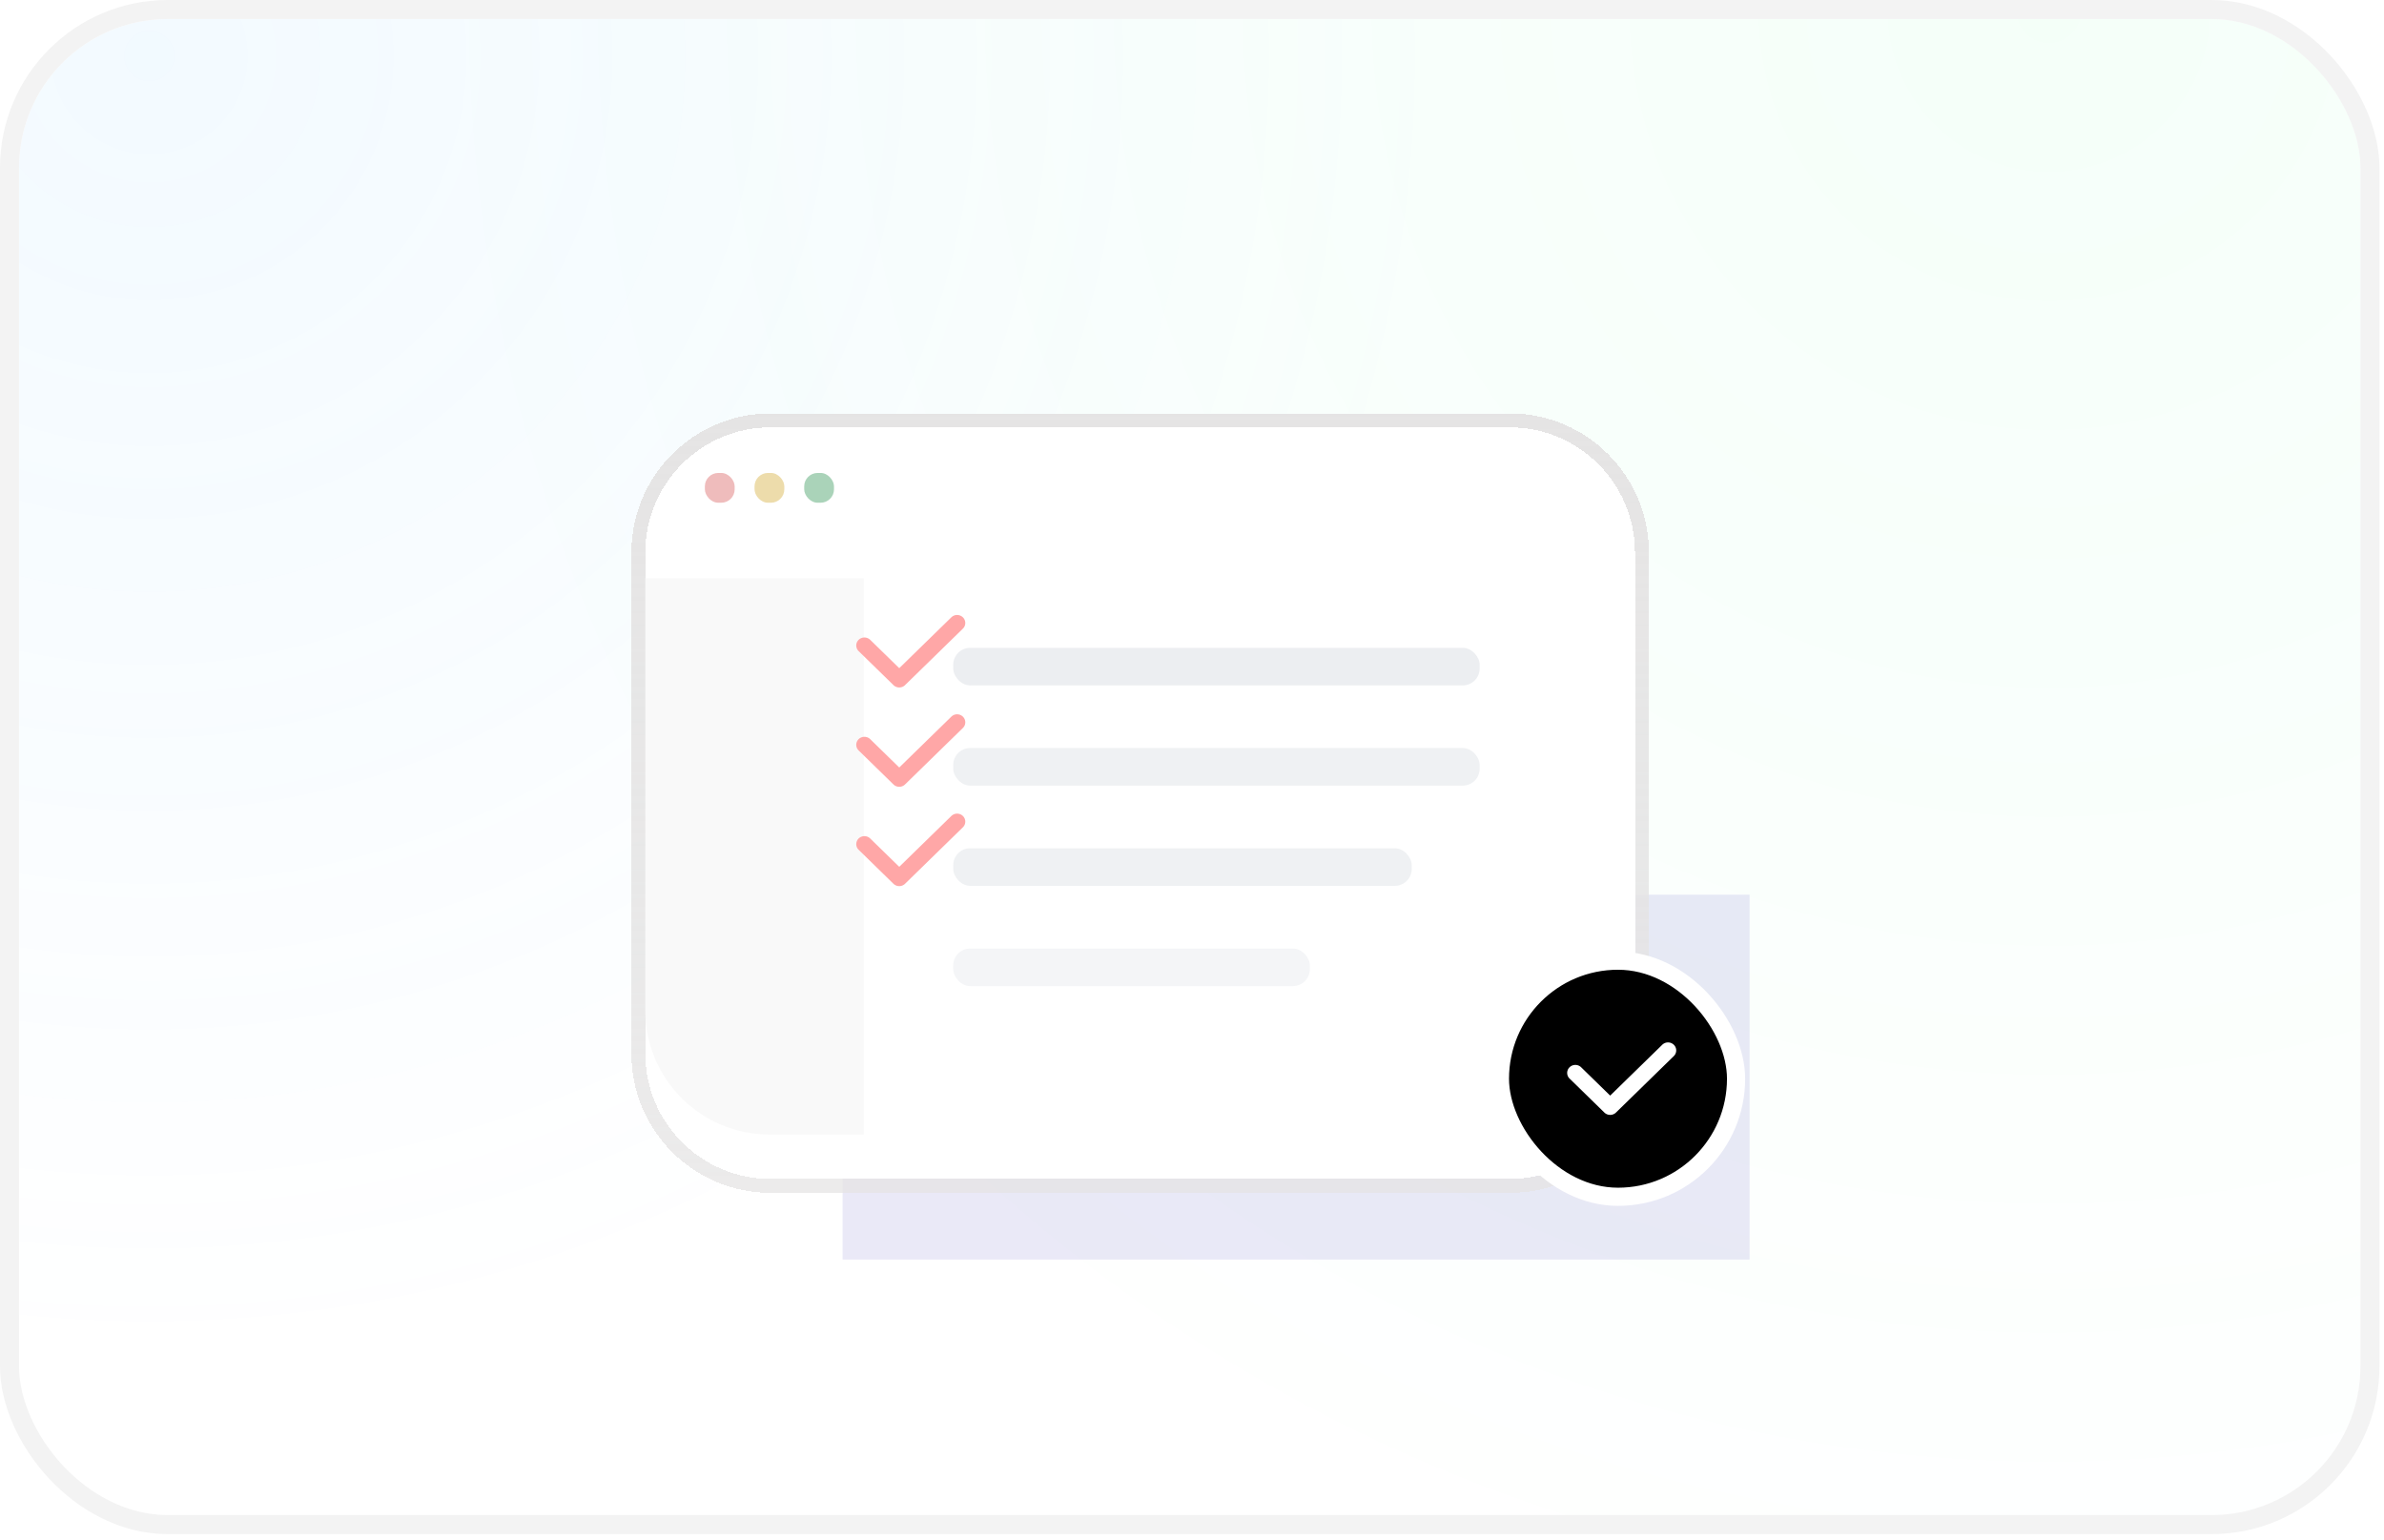 <svg xmlns="http://www.w3.org/2000/svg" width="336" height="217" fill="none"><g clip-path="url(#a)"><rect width="330" height="210.866" x="2.68" y="2.68" fill="#fff" rx="20.99"/><circle cx="185.134" cy="185.134" r="185.134" fill="url(#b)" opacity=".07" transform="matrix(-1 0 0 1 205.445 -178.048)"/><circle cx="229.213" cy="229.213" r="229.213" fill="url(#c)" opacity=".05" transform="matrix(-1 0 0 1 516.941 -226.535)"/><g filter="url(#d)" opacity=".1"><path fill="#241AB1" d="M118.754 126.101h127.83v51.426h-127.83z"/></g><g filter="url(#e)" shape-rendering="crispEdges"><path fill="#fff" d="M90.95 71.169c0-9.752 7.904-17.656 17.656-17.656h104.172c9.751 0 17.656 7.904 17.656 17.656v70.625c0 9.751-7.905 17.656-17.656 17.656H108.606c-9.752 0-17.657-7.905-17.657-17.656V71.169Z"/><path stroke="url(#f)" stroke-width="1.96" d="M212.777 52.532c10.293 0 18.637 8.344 18.637 18.637v70.625c0 10.292-8.344 18.636-18.637 18.636H108.605c-10.292 0-18.636-8.344-18.636-18.636V71.169c0-10.293 8.344-18.637 18.636-18.637h104.172Z"/></g><rect width="4.2" height="4.2" x="99.344" y="66.658" fill="#E48F8F" opacity=".6" rx="1.894"/><rect width="4.2" height="4.2" x="106.344" y="66.658" fill="#E1C473" opacity=".6" rx="1.894"/><rect width="4.2" height="4.2" x="113.344" y="66.658" fill="#71B58B" opacity=".6" rx="1.894"/><rect width="74.199" height="5.297" x="134.348" y="105.432" fill="#E5E7EB" opacity=".6" rx="2.389"/><rect width="74.199" height="5.297" x="134.348" y="91.308" fill="#E5E7EB" opacity=".7" rx="2.389"/><rect width="64.625" height="5.297" x="134.348" y="119.559" fill="#E5E7EB" opacity=".6" rx="2.389"/><rect width="50.264" height="5.297" x="134.348" y="133.688" fill="#E5E7EB" opacity=".4" rx="2.389"/><path fill="#F9F9F9" d="M90.947 81.51h30.8v78.399h-13.3c-9.665 0-17.5-7.835-17.5-17.499v-60.9Z"/><path fill="#FFA7A7" d="M126.74 96.894a1.17 1.17 0 0 1-.816-.33l-4.892-4.776a1.118 1.118 0 0 1-.352-.8 1.09 1.09 0 0 1 .085-.436 1.13 1.13 0 0 1 .63-.616 1.181 1.181 0 0 1 1.267.259l4.077 3.98 7.34-7.165a1.171 1.171 0 0 1 1.631 0 1.113 1.113 0 0 1 .001 1.593l-8.156 7.962c-.216.21-.51.329-.815.329Zm0 14a1.17 1.17 0 0 1-.816-.329l-4.892-4.777a1.117 1.117 0 0 1-.267-1.236 1.126 1.126 0 0 1 .63-.616 1.18 1.18 0 0 1 .892.007c.141.058.268.144.375.252l4.077 3.98 7.34-7.164a1.168 1.168 0 0 1 1.631-.001 1.113 1.113 0 0 1 .001 1.593l-8.156 7.962c-.216.211-.51.329-.815.329Zm0 14a1.17 1.17 0 0 1-.816-.329l-4.892-4.777a1.117 1.117 0 0 1-.267-1.236 1.126 1.126 0 0 1 .63-.616 1.18 1.18 0 0 1 .892.007c.141.058.268.144.375.252l4.077 3.98 7.34-7.164a1.168 1.168 0 0 1 1.631-.001 1.113 1.113 0 0 1 .001 1.593l-8.156 7.962c-.216.211-.51.329-.815.329Z"/><rect width="33.281" height="33.281" x="211.4" y="135.4" fill="#000" rx="16.64"/><rect width="33.281" height="33.281" x="211.4" y="135.4" stroke="#fff" stroke-width="2.56" rx="16.64"/><path fill="#fff" d="M226.937 157.139a1.165 1.165 0 0 1-.815-.328l-4.892-4.778a1.101 1.101 0 0 1-.353-.799 1.113 1.113 0 0 1 .337-.807 1.169 1.169 0 0 1 1.271-.239c.14.059.268.145.374.252l4.077 3.98 7.34-7.164a1.169 1.169 0 0 1 1.631 0 1.109 1.109 0 0 1 .001 1.592l-8.156 7.963c-.216.21-.509.329-.815.328Z"/></g><rect width="332.681" height="213.547" x="1.339" y="1.34" stroke="#F3F3F3" stroke-width="2.681" rx="22.331"/><defs><radialGradient id="b" cx="0" cy="0" r="1" gradientTransform="rotate(90 0 185.134) scale(185.134)" gradientUnits="userSpaceOnUse"><stop stop-color="#4AB6FF"/><stop offset="1" stop-color="#4AB6FF" stop-opacity="0"/></radialGradient><radialGradient id="c" cx="0" cy="0" r="1" gradientTransform="rotate(90 0 229.213) scale(229.213)" gradientUnits="userSpaceOnUse"><stop stop-color="#2DFF81"/><stop offset="1" stop-color="#2DFF81" stop-opacity="0"/></radialGradient><filter id="d" width="215.989" height="139.585" x="74.674" y="82.022" color-interpolation-filters="sRGB" filterUnits="userSpaceOnUse"><feFlood flood-opacity="0" result="BackgroundImageFix"/><feBlend in="SourceGraphic" in2="BackgroundImageFix" result="shape"/><feGaussianBlur result="effect1_foregroundBlur_1021_3572" stdDeviation="22.04"/></filter><filter id="e" width="244.172" height="210.623" x="38.606" y="7.887" color-interpolation-filters="sRGB" filterUnits="userSpaceOnUse"><feFlood flood-opacity="0" result="BackgroundImageFix"/><feColorMatrix in="SourceAlpha" result="hardAlpha" values="0 0 0 0 0 0 0 0 0 0 0 0 0 0 0 0 0 0 127 0"/><feOffset dy="6.718"/><feGaussianBlur stdDeviation="25.191"/><feComposite in2="hardAlpha" operator="out"/><feColorMatrix values="0 0 0 0 0 0 0 0 0 0 0 0 0 0 0 0 0 0 0.15 0"/><feBlend in2="BackgroundImageFix" result="effect1_dropShadow_1021_3572"/><feBlend in="SourceGraphic" in2="effect1_dropShadow_1021_3572" result="shape"/></filter><linearGradient id="f" x1="160.692" x2="160.692" y1="49.489" y2="159.45" gradientUnits="userSpaceOnUse"><stop stop-color="#E5E4E4"/><stop offset="1" stop-color="#E5E4E4" stop-opacity=".75"/></linearGradient><clipPath id="a"><rect width="330" height="210.866" x="2.68" y="2.68" fill="#fff" rx="20.99"/></clipPath></defs></svg>